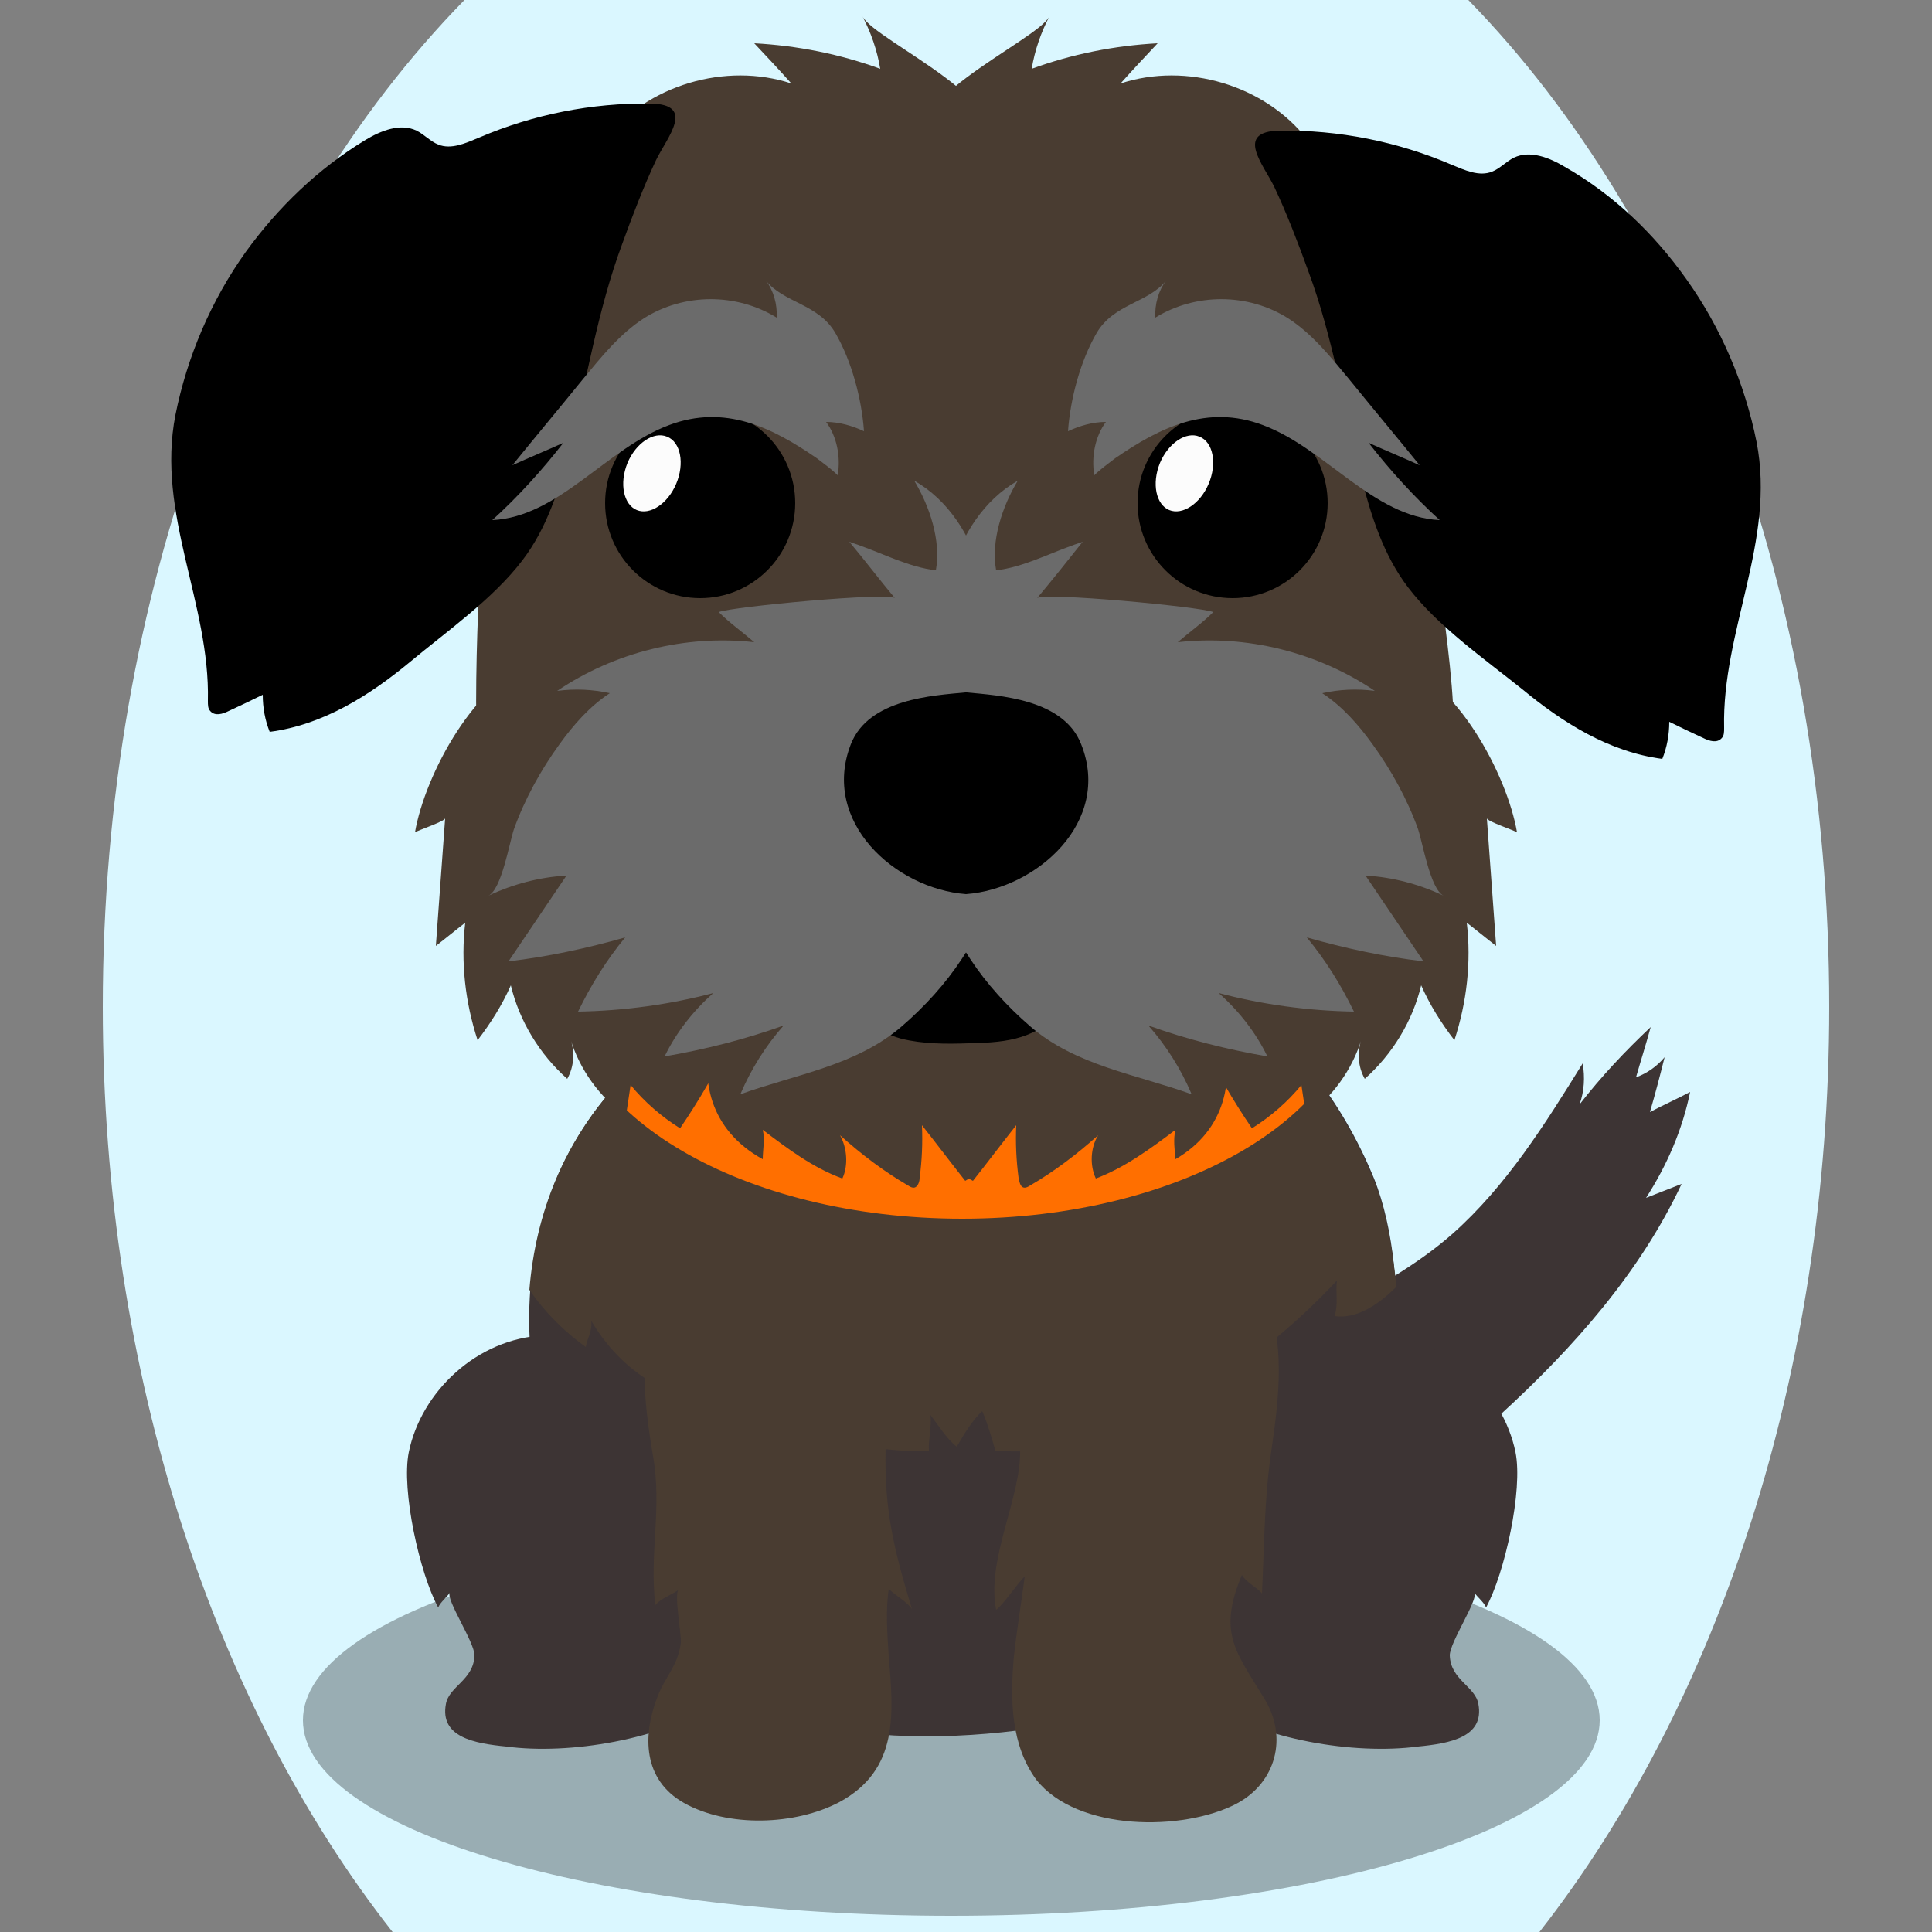 <!--?xml version="1.0" encoding="utf-8"?-->
<!-- Generator: Adobe Illustrator 25.2.2, SVG Export Plug-In . SVG Version: 6.00 Build 0)  -->
<svg version="1.1" id="Ebene_1" xmlns="http://www.w3.org/2000/svg" xmlns:xlink="http://www.w3.org/1999/xlink" x="0px" y="0px" viewBox="0 0 250 250" style="enable-background:new 0 0 250 250;" xml:space="preserve">
<rect x="0" y="0" width="250" height="250" fill="#808080" stroke="none"/>
<style type="text/css">
	.st0{fill:#3d3434;}
	.st1{opacity:0.3;enable-background:new    ;}
	.st2{fill:#493c31;}
	.st3{fill:#ff6f00;}
	.st4{fill:#6b6b6b;}
	.st5{fill:#FCFCFC;}

.bgel{fill:#DAF7FF;}</style>
<path class="bgel" d="M236.7,130.3c0,47.6-14.5,90.3-37.5,119.7H50.8c-23-29.3-37.5-72.1-37.5-119.7C13.3,76.6,31.7,29,60.1,0h129.9
	C218.3,29,236.7,76.6,236.7,130.3z"></path>
<g>
	<path class="st0" d="M187.9,159.7c7-6.2,12-14.2,16.9-22.1c0.3,1.8,0.2,3.6-0.4,5.3c2.8-3.6,5.9-6.9,9.2-10
		c-0.6,2.2-1.3,4.4-1.9,6.5c1.4-0.5,2.7-1.4,3.7-2.6c-0.6,2.4-1.2,4.7-1.9,7.1c1.7-0.9,3.5-1.7,5.2-2.6c-1,4.9-3,9.5-5.7,13.7
		c1.5-0.6,3.1-1.2,4.6-1.8c-5.4,11.5-14,21.2-23.4,29.8c-7.8,7.1-16.5,13.7-26.7,16.4c-3.4,0.9-7.1,1.3-10.5,0.2
		c-11.4-3.7-5-14.2,0.9-19.9C166.6,171.3,178.8,167.7,187.9,159.7z"></path>
	<g>
		<path class="st1" d="M207,222.6c0,14-37.6,25.3-83.9,25.3c-46.4,0-83.9-11.3-83.9-25.3s37.6-25.3,83.9-25.3
			C169.4,197.2,207,208.6,207,222.6z"></path>
		<g>
			<g>
				<g>
					<path class="st0" d="M156.1,220.4c-10.5-6.8-11.2-21.2-5.9-31.1c4.1-7.6,19.1-17,28.4-16.5c8.7,0.4,15.9,7.3,17.5,15.1
						c1,4.9-1.4,15.7-3.8,20.1c-0.3-0.7-1.2-1.4-1.5-1.9c0.5,0.9-3.2,6.4-3.2,8.1c0.1,3.2,3.3,4,3.7,6.3c0.8,4.3-3.7,5.1-7.8,5.5
						C175.2,227.1,163.3,225.1,156.1,220.4z"></path>
				</g>
				<g>
					<path class="st0" d="M92.9,220.4c10.5-6.8,11.2-21.2,5.9-31.1c-4.1-7.6-19.1-17-28.4-16.5c-8.7,0.4-15.9,7.3-17.5,15.1
						c-1,4.9,1.4,15.7,3.8,20.1c0.3-0.7,1.2-1.4,1.5-1.9c-0.5,0.9,3.2,6.4,3.2,8.1c-0.1,3.2-3.3,4-3.7,6.3c-0.8,4.3,3.7,5.1,7.8,5.5
						C73.7,227.1,85.6,225.1,92.9,220.4z"></path>
				</g>
			</g>
		</g>
		<path class="st0" d="M178.6,183.7c0.7-2.7,1.3-5.6,1.7-8.5c0.9-7.1,0.1-16.2-2.5-22.7c-17.3-42.1-70.4-41.5-97.4-12.8
			c-17.6,18.7-13.8,46.1-1,66.4c12.5,19.8,38.4,20.4,57.8,17C156.8,219.7,172.8,205,178.6,183.7z"></path>
		<path class="st2" d="M177.7,152.6c-17.3-42.1-70.4-41.5-97.4-12.8c-7.4,7.9-11,17.3-11.8,27.1c2,2.9,4.5,5.4,7.3,7.4
			c0.1-0.9,0.9-2.1,0.7-3.4c4.7,7.9,11.3,10.2,19.6,12.5c7.1,1.9,17,4.8,24.1,4.3c-0.1-1.4,0.4-3.2,0.2-4.6c1,1.3,2.1,3.1,3.4,4.1
			c1-1.7,2-3.4,3.3-4.6c0.7,1.6,1.2,3.4,1.7,5.1c16,1.4,33.5-10.5,44.2-22c-0.2,1.6,0.2,3-0.3,4.6c2.7,0.4,5.5-1.3,8-3.8
			C180.2,161.5,179.3,156.5,177.7,152.6z"></path>
		<g>
			<g>
				<g>
					<path class="st2" d="M131.2,214.3c0.4-3.6,1-7.2,1.4-10.3c-0.9,0.8-2.8,3.7-3.7,4.3c-1.3-6.6,3.3-14.6,3.1-20.8
						c-0.2-6.8-2.3-11.6,1.4-18.1c6.3-10.7,24-17.1,30.2-2.4c2.8,6.7,1.9,13.9,0.9,20.8c-0.9,6.1-0.9,12.1-1.2,18.4
						c-0.5-0.7-2-1.4-2.6-2.4c-3.2,7.6-0.7,10,2.9,16c3.1,5,1.5,10.9-3.6,13.6c-6.9,3.6-20.6,3.6-25.9-3.1
						C130.8,225.8,130.7,220,131.2,214.3z"></path>
				</g>
				<g>
					<path class="st2" d="M115,214.3c-0.2-3-0.4-6,0-8.7c0.8,0.8,2.4,1.7,3,2.6c-2.3-7.6-3.6-12.8-3.4-20.8
						c0.2-6.8,2.2-11.6-1.3-18.1c-5.8-10.7-22.3-17.1-28.1-2.4c-2.7,6.8-1.9,14.5-0.7,21.5c1.2,6.7-0.5,12.6,0.3,19.3
						c0.7-0.9,2.5-1.5,3-2c-0.6,0.6,0.4,5.8,0.3,6.9c-0.4,3-2,4.3-3,6.9c-2,5.1-1.9,10.8,3.4,13.8c5.7,3.2,14.4,2.9,20.1-0.1
						C116.4,229,115.6,221.6,115,214.3z"></path>
				</g>
			</g>
		</g>
		<path class="st3" d="M175.7,127.8c0,16.5-22.9,29.9-51.2,29.9s-51.2-13.4-51.2-29.9s22.9-29.9,51.2-29.9
			C152.8,97.9,175.7,111.3,175.7,127.8z"></path>
	</g>
	<g>
		<path class="st2" d="M185.7,52.1c0.7-9.6,2.3-17.4-4.5-24.5c-11-11.5-39-13.9-55.8-14.1l0,0c-0.2,0-0.5,0-0.8,0s-0.5,0-0.8,0l0,0
			C107.1,13.7,79,16.1,68,27.6c-6.8,7.1-3.8,14.8-4.5,24.5c-1,14.5-2.4,32.7-1.7,47.2c1.2,23.1,25.7,26.1,46.9,27.3
			c5.3,0.3,10.5,0.1,15.8-0.3c5.3,0.4,10.5,0.6,15.8,0.3c21.3-1.3,46.6-4.3,47.7-27.3C189,84.8,184.2,73,185.7,52.1z"></path>
		<g>
			<path class="st2" d="M111.6,2.1c1.1,2.1,1.9,4.4,2.3,6.8c-5.2-1.9-10.7-3-16.3-3.3c1.6,1.7,3.2,3.4,4.8,5.2
				C93.9,8,83.7,11,78.2,18.1c-0.4,0.5-0.8,1.1-0.9,1.8c-0.1,1.5,1.6,2.4,3,2.9c4.8,1.5,9.9,1.6,15,1.5c9.1-0.2,18.1-1.2,27-3.1
				c1.4-0.3,2.8-0.6,3.9-1.4C133.9,14.2,113.1,5.3,111.6,2.1z"></path>
			<path class="st2" d="M135.8,2.1c-1.1,2.1-1.9,4.4-2.3,6.8c5.2-1.9,10.7-3,16.3-3.3c-1.6,1.7-3.2,3.4-4.8,5.2
				c8.5-2.8,18.7,0.2,24.2,7.3c0.4,0.5,0.8,1.1,0.9,1.8c0.1,1.5-1.6,2.4-3,2.9c-4.8,1.5-9.9,1.6-15,1.5c-9.1-0.2-18.1-1.2-27-3.1
				c-1.4-0.3-2.8-0.6-3.9-1.4C113.5,14.2,134.3,5.3,135.8,2.1z"></path>
		</g>
		<g>
			<path class="st2" d="M57.6,105.9c-0.4,5.5-0.8,11-1.2,16.5c1.3-1,2.5-2,3.8-3c-0.6,5.1,0,10.3,1.6,15.2c1.7-2.2,3.2-4.6,4.3-7.1
				c1.1,4.6,3.7,8.9,7.3,12.1c0.9-1.6,1-3.5,0.4-5.2c1.2,4,3.8,7.6,7.2,10c0.2-1.3,0.4-2.7,0.6-4c1.8,2.2,4,4.1,6.4,5.6
				c4.9-7.2,8.9-15.1,10.4-23.7c1.5-8.5,0.5-17.8-4.2-25.1C89.6,89.9,78.5,83,69.6,85.5c-8,2.3-14.6,14.7-15.9,22.2
				C54.2,107.4,57.5,106.3,57.6,105.9z"></path>
			<path class="st2" d="M192.4,105.9c0.4,5.5,0.8,11,1.2,16.5c-1.3-1-2.5-2-3.8-3c0.6,5.1,0,10.3-1.6,15.2c-1.7-2.2-3.2-4.6-4.3-7.1
				c-1.1,4.6-3.7,8.9-7.3,12.1c-0.9-1.6-1-3.5-0.4-5.2c-1.2,4-3.8,7.6-7.2,10c-0.2-1.3-0.4-2.7-0.6-4c-1.8,2.2-4,4.1-6.4,5.6
				c-4.9-7.2-8.9-15.1-10.4-23.7c-1.5-8.5-0.5-17.8,4.2-25.1c4.6-7.3,15.7-14.2,24.6-11.7c8,2.3,14.6,14.7,15.9,22.2
				C195.8,107.4,192.5,106.3,192.4,105.9z"></path>
		</g>
		<path class="st2" d="M145.8,119.8c-3.9-1.3-8-1.4-12-1.6c-1.7-0.1-3.4-0.1-4.9,0.6c-1.5,0.6-2.7,1.9-3.8,3.3
			c-1.1-1.4-2.3-2.6-3.8-3.3c-1.6-0.7-3.3-0.6-4.9-0.6c-4,0.2-8.1,0.3-12,1.6c-11.1,3.6-19.5,22.6-5.7,30.2c0-1.2,0.3-2.6,0-3.8
			c3.3,2.5,6.5,4.9,10.3,6.3c0.8-1.7,0.6-4-0.3-5.6c2.8,2.5,5.7,4.7,8.8,6.5c0.3,0.2,0.7,0.4,1,0.2s0.5-0.7,0.5-1.2
			c0.3-2.2,0.4-4.5,0.3-6.8c1.9,2.4,3.7,4.8,5.6,7.2c0.2-0.1,0.3-0.2,0.5-0.3c0.1,0.1,0.3,0.2,0.5,0.3c1.9-2.4,3.7-4.8,5.6-7.2
			c-0.1,2.3,0,4.5,0.3,6.8c0.1,0.5,0.2,1,0.5,1.2s0.7,0,1-0.2c3.1-1.8,6-4,8.8-6.5c-1,1.6-1.1,3.9-0.3,5.6c3.7-1.4,7-3.8,10.3-6.3
			c-0.3,1.2-0.1,2.6,0,3.8C165.2,142.4,156.9,123.4,145.8,119.8z"></path>
		<g>
			<path d="M31.8,32.6c-4.5,6.3-7.6,13.6-9.1,21.1c-2.5,12.8,4.5,24.4,4.2,37c0,0.5,0,1,0.3,1.3c0.6,0.7,1.6,0.4,2.4,0
				c1.5-0.7,3-1.4,4.4-2.1c0,1.7,0.3,3.3,0.9,4.8c6.9-0.9,12.9-4.7,18.1-9c4.8-4,10.8-8.2,14.6-13.2c3.2-4.2,4.8-9.3,6.1-14.4
				c2.2-8.8,3.6-17.9,6.8-26.5c1.3-3.6,2.8-7.5,4.4-10.9c1.4-2.9,5.2-7.2-0.7-7.3C76.6,13.3,69,14.8,62,17.8
				c-1.7,0.7-3.6,1.6-5.3,0.9c-1-0.4-1.8-1.3-2.8-1.8c-2.1-1-4.6,0-6.6,1.2C41.2,21.8,36,26.8,31.8,32.6z"></path>
			<path d="M218.2,36.1c4.5,6.3,7.6,13.6,9.1,21.1c2.5,12.8-4.5,24.4-4.2,37c0,0.5,0,1-0.3,1.3c-0.6,0.7-1.6,0.4-2.4,0
				c-1.5-0.7-3-1.4-4.4-2.1c0,1.7-0.3,3.3-0.9,4.8c-6.9-0.9-12.9-4.7-18.1-9c-5-4-11-8.2-14.8-13.2c-3.2-4.2-4.8-9.3-6.1-14.4
				c-2.2-8.8-3.6-17.9-6.8-26.5c-1.3-3.6-2.8-7.5-4.4-10.9c-1.4-2.9-5.2-7.2,0.7-7.3c7.6-0.1,15.2,1.4,22.2,4.4
				c1.7,0.7,3.6,1.6,5.3,0.9c1-0.4,1.8-1.3,2.8-1.8c2.1-1,4.6,0,6.6,1.2C208.8,25.2,214,30.2,218.2,36.1z"></path>
		</g>
		<path d="M138.9,129.2c1.4-2.5-1.6-3.9-5.2-4.9c-1.7-0.5-3.4-0.8-5.2-0.9c-4.3-0.4-8.6,0.2-12.8,0.9c-7.9,1.4-5.7,8.3,0.9,10.1
			c2.8,0.7,5.8,0.7,8.7,0.6c5.7-0.1,8.5-0.7,12.3-4.2C138.3,130.1,138.7,129.6,138.9,129.2z"></path>
		<g>
			<path class="st4" d="M138.7,70.6c0.5-0.2,0.9-0.3,1.4-0.5c-1.9,2.4-3.9,4.9-5.9,7.3c0.7-0.8,21.1,1.1,22.8,1.8
				c-1.4,1.4-3.1,2.6-4.6,3.9c8.9-1,18.1,1.3,25.5,6.3c-2.3-0.3-4.6-0.2-6.8,0.3c2.6,1.7,4.7,4.1,6.5,6.6c2.4,3.3,4.5,7.1,5.9,11
				c0.6,1.8,1.6,7.8,3.3,8.6c-3.2-1.5-6.6-2.4-10.1-2.6c2.5,3.7,5,7.4,7.5,11.1c-5.1-0.6-10.2-1.7-15.1-3.1c2.4,2.9,4.4,6.1,6.1,9.6
				c-5.9-0.1-11.8-0.9-17.5-2.4c2.6,2.3,4.8,5.1,6.3,8.2c-5.2-0.9-10.4-2.2-15.4-4c2.3,2.6,4.2,5.6,5.6,8.9
				c-7.2-2.6-15-3.7-20.9-8.8c-5.9-5.1-10.7-11.7-12.3-19.4c-1.4-6.8-0.9-13.8-0.3-20.7c0.5-6.1,0.7-12.8,2.4-18.8
				c1.4-4.7,4.2-9.2,8.6-11.7c-2,3.3-3.5,7.8-2.8,11.6C132.3,73.4,135.6,71.7,138.7,70.6z"></path>
			<path class="st4" d="M111.3,70.6c-0.5-0.2-0.9-0.3-1.4-0.5c2,2.4,3.9,4.9,5.9,7.3c-0.7-0.8-21.1,1.1-22.8,1.8
				c1.4,1.4,3.1,2.6,4.6,3.9c-8.9-1-18.1,1.3-25.5,6.3c2.3-0.3,4.6-0.2,6.8,0.3c-2.6,1.7-4.7,4.1-6.5,6.6c-2.4,3.3-4.5,7.1-5.9,11
				c-0.6,1.8-1.6,7.8-3.3,8.6c3.2-1.5,6.6-2.4,10.1-2.6c-2.5,3.7-5,7.4-7.5,11.1c5.1-0.6,10.2-1.7,15.1-3.1
				c-2.4,2.9-4.4,6.1-6.1,9.6c5.9-0.1,11.8-0.9,17.5-2.4c-2.6,2.3-4.8,5.1-6.3,8.2c5.2-0.9,10.4-2.2,15.4-4
				c-2.3,2.6-4.2,5.6-5.6,8.9c7.2-2.6,15-3.7,20.9-8.8c5.9-5.1,10.7-11.7,12.3-19.4c1.4-6.8,0.9-13.8,0.3-20.7
				c-0.5-6.1-0.7-12.8-2.4-18.8c-1.4-4.7-4.2-9.2-8.6-11.7c2,3.3,3.5,7.8,2.8,11.6C117.7,73.4,114.4,71.7,111.3,70.6z"></path>
		</g>
		<path d="M139.9,96.3c-2.3-5.9-10.7-6.3-14.8-6.7H125l0,0l0,0l0,0l0,0h-0.1c-4.1,0.4-12.5,0.8-14.8,6.7c-3.9,10,5.7,18.7,14.9,19.4
			l0,0l0,0l0,0l0,0C134.2,115,143.9,106.3,139.9,96.3z"></path>
		<g>
			<g>
				<g>
					<circle cx="90.6" cy="65.1" r="12.3"></circle>
					<path class="st5" d="M87.5,62.6c-1.1,2.6-3.4,4.1-5.1,3.4s-2.3-3.4-1.2-6.1c1.1-2.6,3.4-4.1,5.1-3.4
						C88.1,57.2,88.6,60,87.5,62.6z"></path>
				</g>
			</g>
			<path class="st4" d="M105.7,59.3c-5.8-4-11.9-7-19.1-4.3c-8.1,3-14.3,11.9-22.9,12.3c3.3-3,6.4-6.4,9.2-10
				c-2.2,1-4.4,1.9-6.6,2.9c3-3.7,6.1-7.4,9.1-11.1c2.4-2.9,4.8-5.9,7.9-7.9c5.2-3.3,12-3.3,17.2-0.1c0.1-1.7-0.4-3.5-1.4-4.8
				c2.3,2.9,6.8,3,9,6.8c2.1,3.6,3.4,8.5,3.7,12.7c-1.5-0.7-3.2-1.2-4.9-1.2c1.4,1.9,1.9,4.5,1.5,6.9
				C107.6,60.7,106.6,60,105.7,59.3z"></path>
			<g>
				<g>
					<circle cx="159.5" cy="65.1" r="12.3"></circle>
					<path class="st5" d="M156.4,62.6c-1.1,2.6-3.4,4.1-5.1,3.4c-1.7-0.7-2.3-3.4-1.2-6.1c1.1-2.6,3.4-4.1,5.1-3.4
						C157,57.2,157.5,60,156.4,62.6z"></path>
				</g>
			</g>
			<path class="st4" d="M144.3,59.3c5.8-4,11.9-7,19.1-4.3c8.1,3,14.3,11.9,22.9,12.3c-3.3-3-6.4-6.4-9.2-10c2.2,1,4.4,1.9,6.6,2.9
				c-3-3.7-6.1-7.4-9.1-11.1c-2.4-2.9-4.8-5.9-7.9-7.9c-5.2-3.3-12-3.3-17.2-0.1c-0.1-1.7,0.4-3.5,1.4-4.8c-2.3,2.9-6.8,3-9,6.8
				c-2.1,3.6-3.4,8.5-3.7,12.7c1.5-0.7,3.2-1.2,4.9-1.2c-1.4,1.9-1.9,4.5-1.5,6.9C142.4,60.7,143.4,60,144.3,59.3z"></path>
		</g>
	</g>
</g>
</svg>

